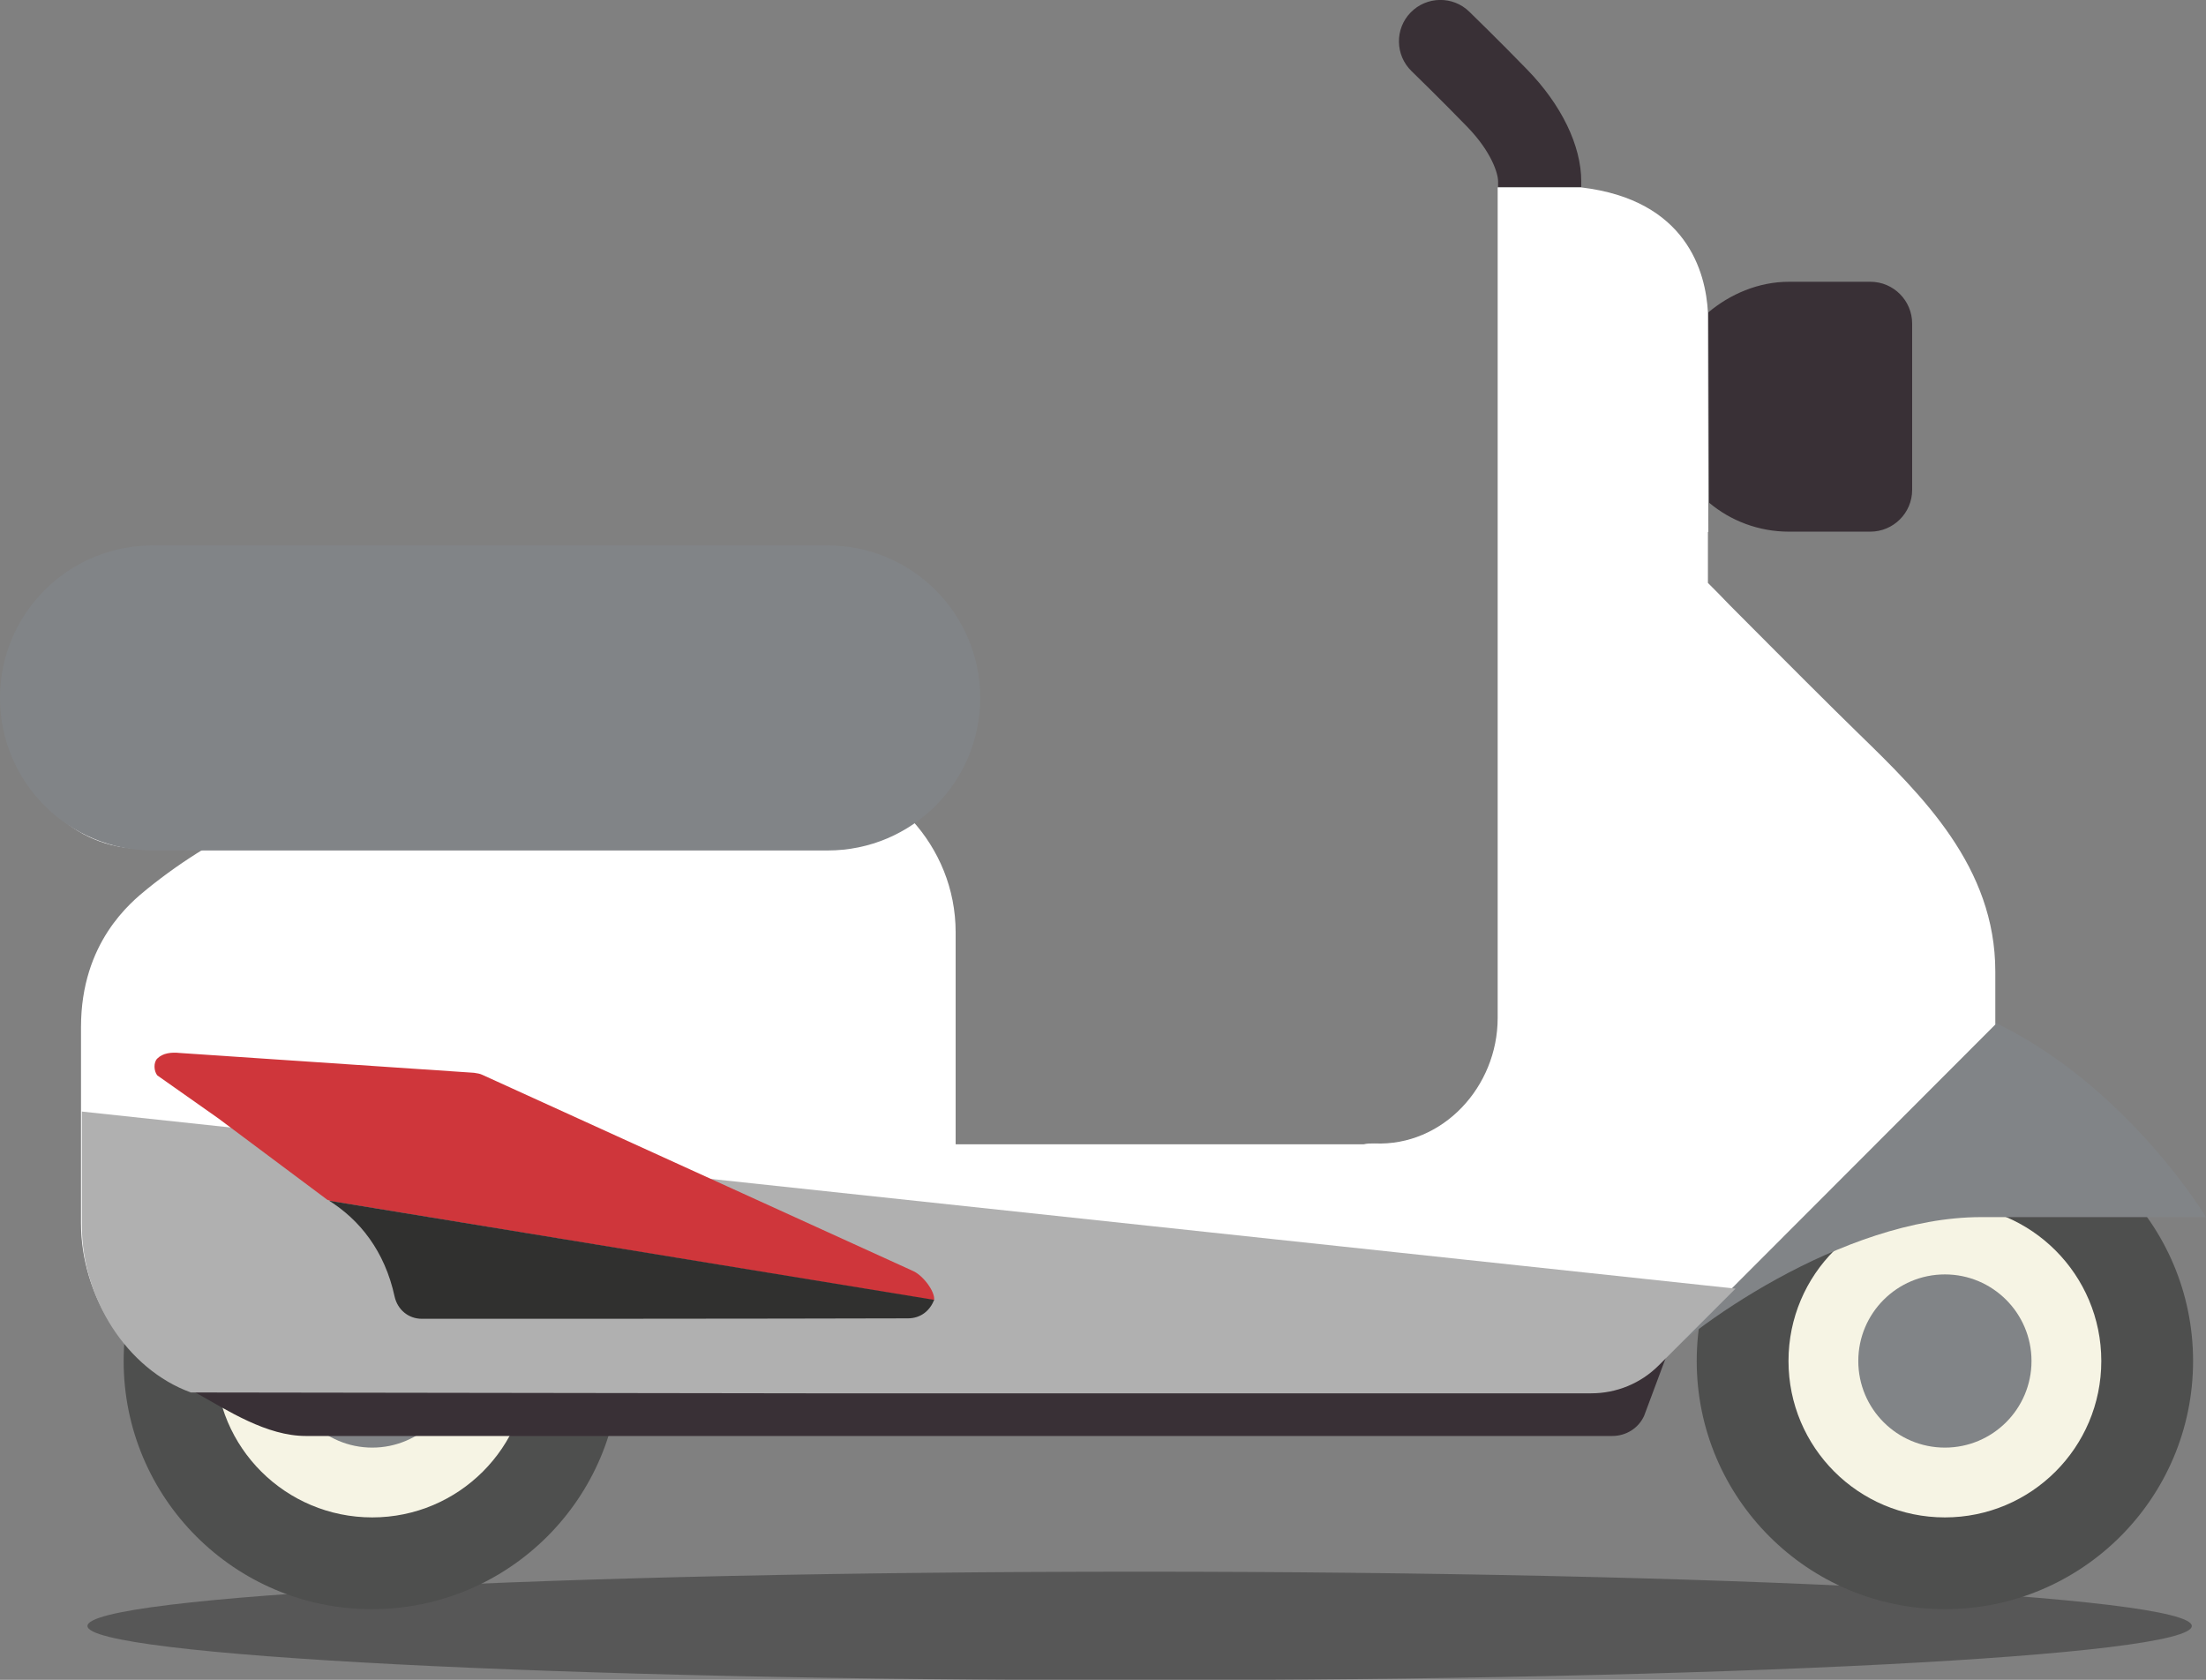 <svg xmlns="http://www.w3.org/2000/svg" id="Calque_1" x="0" y="0" viewBox="0 0 512 389.9" style="enable-background:new 0 0 512 389.9" xml:space="preserve"><rect x="0" y="0" width="512" height="389.9" fill="#808080" stroke="none"/><style>.st1{fill:#4e4f4e}.st2{fill:#f6f4e4}.st3{fill:#818487}.st5{fill:#393036}</style><path d="M20.3 377.4c0 6.9 109.4 12.6 244.2 12.6 134.9 0 244.2-5.6 244.2-12.6 0-6.9-109.4-12.6-244.2-12.6-134.9 0-244.2 5.6-244.2 12.6z" style="opacity:.32"></path><path class="st1" d="M509 315.9c0 31.8-25.8 57.6-57.6 57.6s-57.6-25.8-57.6-57.6 25.8-57.6 57.6-57.6 57.6 25.8 57.6 57.6z"></path><path class="st2" d="M487.7 315.9c0 20.1-16.3 36.3-36.3 36.3-20.1 0-36.3-16.3-36.3-36.3 0-20.1 16.3-36.3 36.3-36.3 20.1 0 36.3 16.3 36.3 36.3z"></path><path class="st3" d="M471.5 315.9c0 11.1-9 20.1-20.1 20.1-11.1 0-20.1-9-20.1-20.1 0-11.1 9-20.1 20.1-20.1 11.1 0 20.1 9 20.1 20.1z"></path><path class="st3" d="M459.8 282.5H512s-36.1-60.2-92.8-52.5c-56.7 7.7-53.2 92.4-53.2 92.4l1.2.4c3.2.2 13.2-1.7 15.3-4.1 8.9-10 45.1-36.2 77.3-36.2z"></path><path class="st1" d="M143.9 315.9c0 31.8-25.8 57.6-57.6 57.6s-57.6-25.8-57.6-57.6 25.8-57.6 57.6-57.6c31.9.1 57.6 25.8 57.6 57.6z"></path><path class="st2" d="M122.7 315.9c0 20.1-16.3 36.3-36.3 36.3-20.1 0-36.4-16.2-36.4-36.3 0-20.1 16.3-36.3 36.3-36.3 20.1 0 36.4 16.3 36.4 36.3z"></path><path class="st3" d="M106.5 315.9c0 11.1-9 20.1-20.1 20.1-11.1 0-20.1-9-20.1-20.1 0-11.1 9-20.1 20.1-20.1 11.1 0 20.1 9 20.1 20.1z"></path><path d="M32.9 129.7h160.3c15.8 0 28.6 12.8 28.6 28.6v10.1c0 8.8-4 16.6-10.2 21.9 6.3 6.9 10.2 16 10.2 26.1v49.2h94.7c.8-.2 1.6-.2 2.5-.2 15.9.7 28.6-13.2 28.6-29.1V43.5H367c24.5 2.9 28.9 19.7 29.4 29l.1 51s-.1 0-.1-.1v11.9c1.5 1.5 3.2 3.2 5.1 5.2 6 6 14.2 14.3 24.3 24.3 1.8 1.8 3.7 3.6 5.5 5.4 14.9 14.5 31.8 31 31.8 55.3v12.3l-78.4 78.5c-4.2 4.2-9.8 6.5-15.7 6.5H187l-143-.2c-14.8-5.5-25.2-21.9-25.2-38.7v-45.5c0-19.7 11.6-29 15.4-32.1 4.2-3.4 8.6-6.5 13.2-9.3H32.9c-15.8 0-28.6-12.8-28.6-28.6v-10.1c0-15.8 12.8-28.6 28.6-28.6z" style="fill:#fff"></path><path class="st3" d="M0 162c0 19.6 15.9 35.4 35.4 35.4h156.7c19.6 0 35.4-15.9 35.4-35.4 0-19.6-15.9-35.4-35.4-35.4H35.4C15.9 126.6 0 142.4 0 162z"></path><path class="st5" d="M347.7 42.1c0-1.8-1.5-6.8-7.1-12.6-6.2-6.4-12.9-12.9-13-13-3.8-3.7-3.9-9.8-.2-13.6 3.7-3.8 9.8-3.9 13.6-.2.3.3 6.9 6.7 13.4 13.4 8 8.2 12.6 17.7 12.6 26v1.3h-19.3v-1.3zM71 333.3h303.2c3.2 0 6.1-1.8 7.4-4.7l5.3-14.2-2 2c-4.2 4.2-9.9 6.5-15.8 6.5l-324.5-.1.4.2c8 4.5 16.9 10.3 26 10.3zM396.7 116.7c5 4.2 11.5 6.7 18.5 6.7h18.9c5.3 0 9.7-4.3 9.7-9.7V75.1c0-5.3-4.3-9.7-9.7-9.7h-18.9c-7.1 0-13.7 2.9-18.7 7.1l.2 44.2z"></path><path d="M402.8 299.1 385 316.9c-4.2 4.2-9.8 6.5-15.7 6.5h-182l-143-.2C29.4 317.8 19 301.3 19 284.5V258l383.8 41.1z" style="fill:#b0b0b0"></path><path d="m76.9 278.8-.9-.3-25.3-18.9-14.2-10c-.8-1-.9-3 0-3.9 1.3-1.3 3.3-1.5 5.2-1.3L110 249c.7.1 1.4.2 2 .5l99.9 45.5c2.3 1 5.2 4.8 4.9 6.8" style="fill:#cf363b"></path><path d="M76.4 278.7c7 4.4 12.9 11.6 15.2 22.3.7 3 3.2 5.1 6.3 5.1 22.4 0 77.7 0 112.8-.1 3.1 0 5.2-1.9 6.1-4.3l-140.4-23z" style="fill:#30302f"></path></svg>